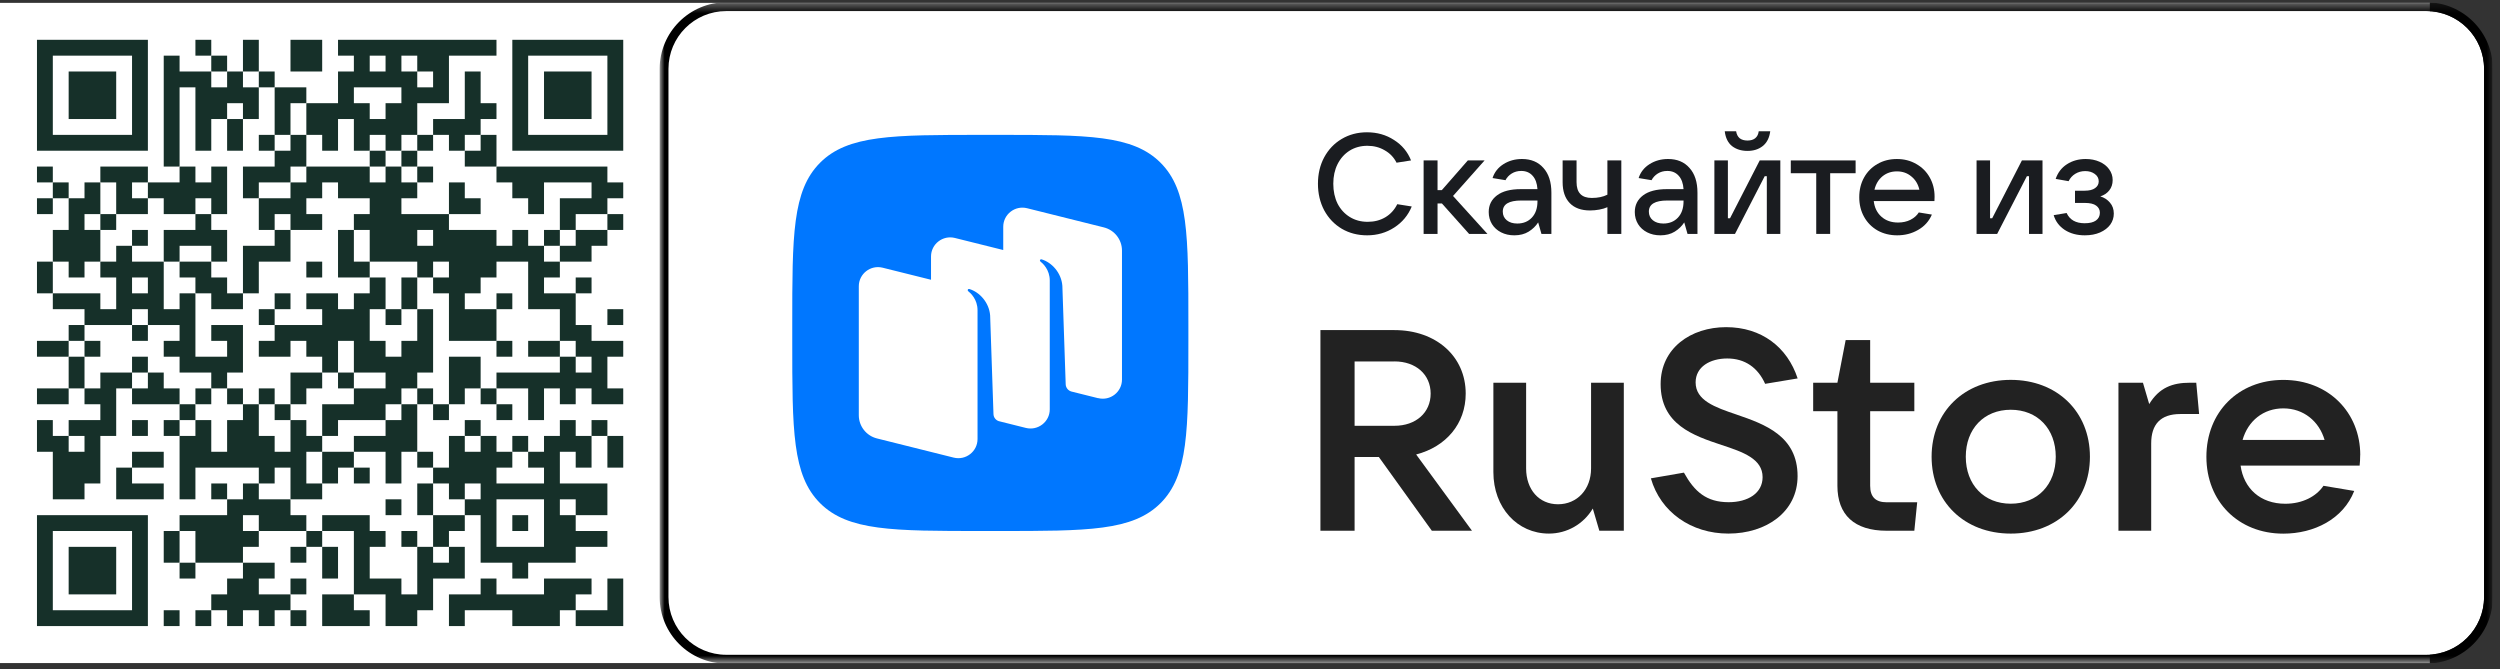 <svg width="284" height="76" viewBox="0 0 284 76" fill="none" xmlns="http://www.w3.org/2000/svg">
<rect x="0" y="0" width="284" height="76" fill="#333333" stroke="none"/>
<g clip-path="url(#clip0_55_1303)">
<path d="M276.029 0.322H0V75.322H276.029V0.322Z" fill="white"/>
<path d="M6 18.922H4.2V20.722H6V18.922Z" fill="#163029"/>
<path d="M6 22.522H4.2V24.322H6V22.522Z" fill="#163029"/>
<path d="M6 29.722H4.2V31.522V33.322H6V31.522V29.722Z" fill="#163029"/>
<path d="M4.2 44.122V45.922H6H7.8V44.122H6H4.2Z" fill="#163029"/>
<path d="M7.8 20.722H6V22.522H7.8V20.722Z" fill="#163029"/>
<path d="M6 38.722H4.2V40.522H6H7.8V38.722H6Z" fill="#163029"/>
<path d="M7.8 31.522H9.6V29.722H11.4V27.922V26.122H9.6V24.322H11.4V22.522V20.722H9.6V22.522H7.8V24.322V26.122H6V27.922V29.722H7.8V31.522Z" fill="#163029"/>
<path d="M9.6 36.922H7.8V38.722H9.6V36.922Z" fill="#163029"/>
<path d="M9.6 40.522H7.8V42.322V44.122H9.6V42.322V40.522Z" fill="#163029"/>
<path d="M11.4 38.722H9.6V40.522H11.4V38.722Z" fill="#163029"/>
<path d="M13.2 24.322H11.4V26.122H13.2V24.322Z" fill="#163029"/>
<path d="M13.2 36.922H15V35.122H16.8V36.922H20.4V38.722H18.6V40.522H20.4V42.322H24V44.122H25.8V42.322H27.6V36.922H24V38.722H25.8V40.522H22.2V33.322H20.4V35.122H18.6V29.722H15V27.922H13.2V29.722H11.4V31.522H13.2V35.122H11.4V33.322H6V35.122H9.6V36.922H13.2ZM15 31.522H16.8V33.322H15V31.522Z" fill="#163029"/>
<path d="M13.2 22.522V24.322H15H16.8V22.522H15V20.722H16.8V18.922H15H13.2H11.4V20.722H13.2V22.522Z" fill="#163029"/>
<path d="M13.2 42.322H11.4V44.122H9.6V45.922H11.4V47.722H9.6H7.8V49.522H9.6V51.322H7.8V49.522H6V47.722H4.2V49.522V51.322H6V53.122V54.922V56.722H7.8H9.6V54.922H11.4V53.122V51.322V49.522H13.2V47.722V45.922V44.122H15V42.322H13.2Z" fill="#163029"/>
<path d="M16.8 26.122H15V27.922H16.8V26.122Z" fill="#163029"/>
<path d="M16.8 36.922H15V38.722H16.8V36.922Z" fill="#163029"/>
<path d="M16.8 40.522H15V42.322H16.8V40.522Z" fill="#163029"/>
<path d="M16.8 47.722H15V49.522H16.8V47.722Z" fill="#163029"/>
<path d="M18.6 22.522V24.322H20.4H22.2V22.522H24V24.322H25.8V22.522V20.722V18.922H24V20.722H22.2V18.922H20.4V20.722H18.6H16.8V22.522H18.6Z" fill="#163029"/>
<path d="M18.6 53.122V51.322H16.8H15V53.122H16.8H18.6Z" fill="#163029"/>
<path d="M18.6 54.922H16.8H15V53.122H13.2V54.922V56.722H15H16.8H18.6V54.922Z" fill="#163029"/>
<path d="M20.4 15.322V13.522V11.722V9.922H22.2V11.722V13.522V15.322V17.122H24V15.322V13.522H25.8V11.722H27.6V13.522H29.4V11.722V9.922H27.6V8.122H25.8V9.922H24V8.122H22.2H20.4V6.322H18.6V8.122V9.922V11.722V13.522V15.322V17.122V18.922H20.4V17.122V15.322Z" fill="#163029"/>
<path d="M20.4 27.922H22.2H24V29.722H25.8V27.922V26.122H24V24.322H22.2V26.122H20.4H18.6V27.922V29.722H20.4V27.922Z" fill="#163029"/>
<path d="M18.6 44.122V42.322H16.8V44.122H15V45.922H16.8H18.6H20.4V44.122H18.6Z" fill="#163029"/>
<path d="M20.4 47.722H18.6V49.522H20.4V47.722Z" fill="#163029"/>
<path d="M20.4 60.322H18.6V62.122V63.922H20.4V62.122V60.322Z" fill="#163029"/>
<path d="M20.4 69.322H18.6V71.122H20.4V69.322Z" fill="#163029"/>
<path d="M22.2 45.922H20.4V47.722H22.2V45.922Z" fill="#163029"/>
<path d="M22.2 63.922H20.4V65.722H22.2V63.922Z" fill="#163029"/>
<path d="M24 4.522H22.2V6.322H24V4.522Z" fill="#163029"/>
<path d="M24 44.122H22.2V45.922H24V44.122Z" fill="#163029"/>
<path d="M24 69.322H22.2V71.122H24V69.322Z" fill="#163029"/>
<path d="M25.8 6.322H24V8.122H25.8V6.322Z" fill="#163029"/>
<path d="M24 35.122H25.8H27.6V33.322H25.8V31.522H24V29.722H22.2H20.4V31.522H22.2V33.322H24V35.122Z" fill="#163029"/>
<path d="M25.8 54.922H24V56.722H25.8V54.922Z" fill="#163029"/>
<path d="M25.8 15.322V17.122H27.6V15.322V13.522H25.8V15.322Z" fill="#163029"/>
<path d="M27.6 44.122H25.8V45.922H27.6V44.122Z" fill="#163029"/>
<path d="M25.8 65.722V67.522H24V69.322H25.8V71.122H27.6V69.322H29.4V71.122H31.2V69.322H33V67.522H31.2H29.4V65.722H31.2V63.922H29.4H27.6V65.722H25.8Z" fill="#163029"/>
<path d="M29.4 6.322V4.522H27.6V6.322V8.122H29.4V6.322Z" fill="#163029"/>
<path d="M31.2 8.122H29.4V9.922H31.2V8.122Z" fill="#163029"/>
<path d="M31.2 15.322H29.4V17.122H31.2V15.322Z" fill="#163029"/>
<path d="M29.4 27.922H27.6V29.722V31.522V33.322H29.4V31.522V29.722H31.2H33V27.922V26.122H31.2V27.922H29.4Z" fill="#163029"/>
<path d="M31.2 35.122H29.4V36.922H31.2V35.122Z" fill="#163029"/>
<path d="M31.2 44.122H29.4V45.922H31.2V44.122Z" fill="#163029"/>
<path d="M31.2 53.122H33V54.922V56.722H34.8H36.6V54.922H34.8V53.122V51.322H36.6V49.522H34.8V47.722H33V49.522V51.322H31.2V49.522H29.4V47.722V45.922H27.6V47.722H25.8V49.522V51.322H24V49.522V47.722H22.2V49.522H20.4V51.322V53.122V54.922V56.722H22.2V54.922V53.122H24H25.8H27.6H29.4V54.922H31.2V53.122Z" fill="#163029"/>
<path d="M31.2 13.522V15.322H33V13.522V11.722H34.8V9.922H33H31.2V11.722V13.522Z" fill="#163029"/>
<path d="M33 33.322H31.2V35.122H33V33.322Z" fill="#163029"/>
<path d="M33 45.922H31.2V47.722H33V45.922Z" fill="#163029"/>
<path d="M34.8 15.322H33V17.122H31.2V18.922H29.4H27.6V20.722V22.522H29.4V20.722H31.2H33V18.922H34.8V17.122V15.322Z" fill="#163029"/>
<path d="M34.8 44.122H36.6V42.322H34.8H33V44.122V45.922H34.8V44.122Z" fill="#163029"/>
<path d="M33 58.522V56.722H31.2H29.4V54.922H27.6V56.722H25.8V58.522H24H22.2H20.4V60.322H22.2V62.122V63.922H24H25.8H27.6V62.122H29.4V60.322H27.6V58.522H29.4V60.322H31.2H33H34.8V58.522H33Z" fill="#163029"/>
<path d="M34.8 62.122H33V63.922H34.8V62.122Z" fill="#163029"/>
<path d="M34.8 65.722H33V67.522H34.8V65.722Z" fill="#163029"/>
<path d="M34.8 69.322H33V71.122H34.8V69.322Z" fill="#163029"/>
<path d="M36.6 8.122V6.322V4.522H34.8H33V6.322V8.122H34.8H36.6Z" fill="#163029"/>
<path d="M34.8 15.322H36.6V17.122H38.4V13.522H40.2V17.122H42V15.322H43.8V17.122H45.6V15.322H47.4V11.722H51V6.322H56.4V4.522H38.4V6.322H40.2V8.122H38.4V11.722H34.8V15.322ZM47.4 6.322V8.122H49.2V9.922H47.4V8.122H45.6V6.322H47.4ZM42 6.322H43.8V8.122H42V6.322ZM40.2 9.922H45.6V11.722H43.8V13.522H42V11.722H40.2V9.922Z" fill="#163029"/>
<path d="M36.6 29.722H34.8V31.522H36.6V29.722Z" fill="#163029"/>
<path d="M36.6 60.322H34.8V62.122H36.6V60.322Z" fill="#163029"/>
<path d="M36.6 51.322V53.122V54.922H38.4V53.122H40.2V51.322H38.4H36.6Z" fill="#163029"/>
<path d="M36.6 65.722H38.4V63.922V62.122H36.6V63.922V65.722Z" fill="#163029"/>
<path d="M36.6 67.522V69.322V71.122H38.4H40.2H42V69.322H40.2V67.522H38.4H36.6Z" fill="#163029"/>
<path d="M38.4 27.922V29.722V31.522H40.2H42V29.722H40.2V27.922V26.122H38.4V27.922Z" fill="#163029"/>
<path d="M40.2 42.322H38.4V44.122H40.2V42.322Z" fill="#163029"/>
<path d="M42 53.122H40.2V54.922H42V53.122Z" fill="#163029"/>
<path d="M43.8 17.122H42V18.922H43.8V17.122Z" fill="#163029"/>
<path d="M45.6 35.122H43.8V36.922H45.6V35.122Z" fill="#163029"/>
<path d="M45.6 56.722H43.8V58.522H45.6V56.722Z" fill="#163029"/>
<path d="M47.4 17.122H45.6V18.922H47.4V17.122Z" fill="#163029"/>
<path d="M45.6 33.322V35.122H47.4V33.322V31.522H45.6V33.322Z" fill="#163029"/>
<path d="M45.6 47.722H43.8V49.522H42H40.2V51.322H42H43.8V53.122V54.922H45.6V53.122V51.322H47.4V49.522V47.722V45.922H45.6V47.722Z" fill="#163029"/>
<path d="M47.4 60.322H45.6V62.122H47.4V60.322Z" fill="#163029"/>
<path d="M49.2 15.322H47.4V17.122H49.2V15.322Z" fill="#163029"/>
<path d="M49.2 18.922H47.4V20.722H49.2V18.922Z" fill="#163029"/>
<path d="M47.4 38.722H45.6V40.522H43.8V38.722H42V36.922V35.122H43.8V33.322V31.522H42V33.322H40.2V35.122H38.4V33.322H36.6H34.8V35.122H36.6V36.922H34.8H33H31.2V38.722H29.4V40.522H31.2H33V38.722H34.8V40.522H36.6V42.322H38.4V40.522V38.722H40.2V40.522V42.322H42H43.8V44.122H42H40.2V45.922H38.4H36.6V47.722V49.522H38.4V47.722H40.2H42H43.8V45.922H45.6V44.122H47.4V42.322H49.2V40.522V38.722V36.922V35.122H47.4V36.922V38.722Z" fill="#163029"/>
<path d="M49.2 44.122H47.4V45.922H49.2V44.122Z" fill="#163029"/>
<path d="M49.2 51.322H47.4V53.122H49.2V51.322Z" fill="#163029"/>
<path d="M49.2 54.922H47.4V56.722V58.522H49.2V56.722V54.922Z" fill="#163029"/>
<path d="M51 45.922H49.2V47.722H51V45.922Z" fill="#163029"/>
<path d="M51 54.922V56.722H52.8V54.922H54.6V56.722H52.8V58.522H54.6V63.922H58.2V65.722H60V63.922H65.4V62.122H69V60.322H65.4V58.522H63.6V56.722H65.4V58.522H69V54.922H63.6V51.322H65.4V53.122H67.2V49.522H65.4V47.722H63.6V49.522H61.8V51.322H60V53.122H61.8V54.922H56.4V53.122H58.2V51.322H56.4V49.522H54.6V51.322H52.8V49.522H51V53.122H49.2V54.922H51ZM58.2 56.722H61.8V62.122H56.4V56.722H58.2Z" fill="#163029"/>
<path d="M49.2 58.522V60.322V62.122H51V60.322H52.8V58.522H51H49.2Z" fill="#163029"/>
<path d="M49.2 63.922V62.122H47.4V63.922V65.722V67.522H45.6V65.722H43.8H42V63.922V62.122H43.8V60.322H42V58.522H40.2H38.4H36.6V60.322H38.4H40.2V62.122V63.922V65.722V67.522H42H43.8V69.322V71.122H45.6H47.4V69.322H49.2V67.522V65.722H51H52.8V63.922V62.122H51V63.922H49.2Z" fill="#163029"/>
<path d="M51 17.122H52.8V15.322H54.6V13.522H56.4V11.722H54.6V9.922V8.122H52.8V9.922V11.722V13.522H51H49.2V15.322H51V17.122Z" fill="#163029"/>
<path d="M52.8 17.122V18.922H54.6H56.4V17.122V15.322H54.6V17.122H52.8Z" fill="#163029"/>
<path d="M54.6 24.322V22.522H52.8V20.722H51V22.522V24.322H52.8H54.6Z" fill="#163029"/>
<path d="M54.6 40.522H52.8H51V42.322V44.122V45.922H52.8V44.122H54.6V42.322V40.522Z" fill="#163029"/>
<path d="M54.6 47.722H52.8V49.522H54.6V47.722Z" fill="#163029"/>
<path d="M56.4 44.122H54.6V45.922H56.4V44.122Z" fill="#163029"/>
<path d="M58.2 33.322H56.4V35.122H58.2V33.322Z" fill="#163029"/>
<path d="M58.2 38.722H56.4V40.522H58.2V38.722Z" fill="#163029"/>
<path d="M58.2 45.922H56.4V47.722H58.2V45.922Z" fill="#163029"/>
<path d="M60 49.522H58.2V51.322H60V49.522Z" fill="#163029"/>
<path d="M60 58.522H58.2V60.322H60V58.522Z" fill="#163029"/>
<path d="M61.8 27.922H60V26.122H58.2V27.922H56.4V26.122H51V24.322H45.6V22.522H47.4V20.722H45.6V18.922H43.8V20.722H42V18.922H34.8V20.722H33V22.522H29.4V26.122H31.2V24.322H33V26.122H36.6V24.322H34.8V22.522H36.6V20.722H38.4V22.522H42V24.322H40.2V26.122H42V29.722H47.4V31.522H49.2V29.722H51V31.522H49.2V33.322H51V38.722H56.4V35.122H52.8V33.322H54.6V31.522H56.4V29.722H60V35.122H63.6V38.722H65.4V40.522H67.2V42.322H65.4V40.522H63.6V42.322H56.4V44.122H60V47.722H61.8V44.122H63.6V45.922H65.4V44.122H67.2V45.922H70.8V44.122H69V40.522H70.8V38.722H67.2V36.922H65.4V33.322H61.8V31.522H63.6V29.722H61.8V27.922ZM47.4 27.922V26.122H49.2V27.922H47.4Z" fill="#163029"/>
<path d="M60 38.722V40.522H61.8H63.6V38.722H61.8H60Z" fill="#163029"/>
<path d="M63.6 26.122H61.8V27.922H63.6V26.122Z" fill="#163029"/>
<path d="M65.4 26.122V27.922H63.6V29.722H65.4H67.2V27.922H69V26.122H67.2H65.4Z" fill="#163029"/>
<path d="M67.2 31.522H65.4V33.322H67.2V31.522Z" fill="#163029"/>
<path d="M67.2 67.522V65.722H65.4H63.6H61.8V67.522H60H58.2H56.4V65.722H54.6V67.522H52.8H51V69.322V71.122H52.8V69.322H54.6H56.4H58.2V71.122H60H61.8H63.6V69.322H65.4V67.522H67.2Z" fill="#163029"/>
<path d="M69 18.922H67.2H65.4H63.6H61.8H60H58.2H56.4V20.722H58.2V22.522H60V24.322H61.8V22.522V20.722H63.6H65.4H67.2V22.522H65.4H63.6V24.322V26.122H65.4V24.322H67.2H69V22.522H70.8V20.722H69V18.922Z" fill="#163029"/>
<path d="M69 47.722H67.2V49.522H69V47.722Z" fill="#163029"/>
<path d="M70.8 24.322H69V26.122H70.8V24.322Z" fill="#163029"/>
<path d="M70.8 35.122H69V36.922H70.8V35.122Z" fill="#163029"/>
<path d="M69 53.122H70.8V51.322V49.522H69V51.322V53.122Z" fill="#163029"/>
<path d="M69 67.522V69.322H67.2H65.4V71.122H67.2H69H70.8V69.322V67.522V65.722H69V67.522Z" fill="#163029"/>
<path d="M16.8 4.522H4.2V17.122H16.8V4.522ZM15 15.322H6V6.322H15V15.322Z" fill="#163029"/>
<path d="M13.2 8.122H7.8V13.522H13.2V8.122Z" fill="#163029"/>
<path d="M58.2 4.522V17.122H70.8V4.522H58.2ZM69 15.322H60V6.322H69V15.322Z" fill="#163029"/>
<path d="M67.2 8.122H61.8V13.522H67.2V8.122Z" fill="#163029"/>
<path d="M4.2 71.122H16.8V58.522H4.2V71.122ZM6 60.322H15V69.322H6V60.322Z" fill="#163029"/>
<path d="M13.2 62.122H7.8V67.522H13.2V62.122Z" fill="#163029"/>
<mask id="mask0_55_1303" style="mask-type:luminance" maskUnits="userSpaceOnUse" x="75" y="0" width="209" height="76">
<path d="M283.125 0.322H75V75.322H283.125V0.322Z" fill="white"/>
</mask>
<g mask="url(#mask0_55_1303)">
<path d="M275.625 1.259H82.5C78.876 1.259 75.938 4.197 75.938 7.822V67.822C75.938 71.446 78.876 74.384 82.5 74.384H275.625C279.249 74.384 282.188 71.446 282.188 67.822V7.822C282.188 4.197 279.249 1.259 275.625 1.259Z" fill="white"/>
<path d="M275.625 1.259C279.249 1.259 282.188 4.197 282.188 7.822V67.822C282.188 71.446 279.249 74.384 275.625 74.384H82.5C78.876 74.384 75.938 71.446 75.938 67.822V7.822C75.938 4.197 78.876 1.259 82.5 1.259H275.625ZM275.625 0.259H82.5C78.33 0.259 74.937 3.652 74.937 7.822V67.822C74.937 71.992 78.33 75.384 82.5 75.384H275.625C279.795 75.384 283.188 71.992 283.188 67.822V7.822C283.188 3.652 279.795 0.259 275.625 0.259Z" fill="black"/>
<path d="M160.871 51.63C164.266 50.755 166.504 48.136 166.504 44.713C166.504 40.478 163.136 37.499 158.414 37.499H150V60.292H153.882V51.913H156.635L162.656 60.292H167.217L160.871 51.624L160.871 51.63ZM158.414 41.056C160.842 41.056 162.522 42.546 162.522 44.713C162.522 46.88 160.842 48.369 158.414 48.369H153.882V41.063H158.414V41.056Z" fill="#222222"/>
<path d="M175.959 60.615C177.999 60.615 179.877 59.55 180.942 57.771L181.684 60.291H184.465V43.476H180.745V53.211C180.745 55.604 179.157 57.284 176.99 57.284C174.822 57.284 173.368 55.604 173.368 53.211V43.476H169.648V53.627C169.648 57.672 172.366 60.615 175.959 60.615Z" fill="#222222"/>
<path d="M196.341 60.615C200.647 60.615 204.205 58.158 204.205 54.085C204.205 49.525 200.485 48.198 197.28 47.097C194.789 46.257 192.622 45.481 192.622 43.441C192.622 41.662 194.273 40.723 196.214 40.723C198.254 40.723 199.709 41.789 200.52 43.603L204.212 42.989C203.047 39.431 200.104 37.165 196.087 37.165C192.071 37.165 188.648 39.558 188.648 43.631C188.648 48.226 192.368 49.483 195.572 50.549C198.029 51.353 200.231 52.13 200.231 54.205C200.231 56.019 198.579 57.05 196.377 57.05C193.85 57.05 192.494 55.857 191.294 53.69L187.539 54.34C188.64 58.186 192.134 60.615 196.341 60.615Z" fill="#222222"/>
<path d="M214.327 57.059C213.064 57.059 212.45 56.444 212.45 55.181V46.71H217.468V43.477H212.45V38.628H209.668L208.73 43.477H205.976V46.71H208.73V55.181C208.73 58.477 210.635 60.292 214.327 60.292H217.468L217.793 57.059H214.327Z" fill="#222222"/>
<path d="M228.423 60.616C233.696 60.616 237.416 56.995 237.416 51.884C237.416 46.773 233.696 43.153 228.423 43.153C223.151 43.153 219.43 46.774 219.43 51.884C219.43 56.995 223.15 60.616 228.423 60.616ZM228.423 57.221C225.381 57.221 223.313 55.054 223.313 51.884C223.313 48.715 225.381 46.548 228.423 46.548C231.466 46.548 233.534 48.715 233.534 51.884C233.534 55.053 231.466 57.221 228.423 57.221Z" fill="#222222"/>
<path d="M244.376 60.291V50.366C244.376 48.234 245.414 47.034 247.68 47.034H249.819L249.494 43.477H248.781C246.805 43.477 245.287 44.027 244.15 45.905L243.438 43.477H240.656V60.291H244.376Z" fill="#222222"/>
<path d="M268.125 51.692C268.125 46.843 264.504 43.158 259.386 43.158C254.268 43.158 250.647 46.815 250.647 51.89C250.647 56.965 254.269 60.622 259.386 60.622C262.881 60.622 266.184 58.97 267.441 55.772L263.946 55.186C263.134 56.386 261.581 57.226 259.612 57.226C256.767 57.226 254.89 55.483 254.53 52.892H268.054C268.089 52.539 268.118 52.151 268.118 51.692M259.379 46.391C261.709 46.391 263.46 47.88 264.073 49.977H254.756C255.37 47.81 257.12 46.391 259.386 46.391" fill="#222222"/>
<path d="M93.165 57.161C96.33 60.322 101.418 60.322 111.602 60.322H113.398C123.582 60.322 128.67 60.322 131.835 57.161C135 53.999 135 48.907 135 38.721V36.922C135 26.737 135 21.644 131.835 18.483C128.67 15.322 123.574 15.322 113.398 15.322H111.602C101.418 15.322 96.323 15.322 93.165 18.483C90 21.651 90 26.744 90 36.922V38.721C90 48.907 90 53.999 93.165 57.161Z" fill="#0077FF"/>
<path fill-rule="evenodd" clip-rule="evenodd" d="M124.741 45.233L121.702 44.475C121.337 44.369 121.077 44.039 121.063 43.66L120.684 32.469C120.572 30.987 119.477 29.807 118.326 29.463C118.263 29.442 118.193 29.463 118.158 29.526C118.115 29.582 118.137 29.659 118.186 29.702C118.466 29.919 119.253 30.636 119.253 31.872V46.505C119.253 47.916 117.912 48.956 116.537 48.612L113.449 47.839C113.105 47.72 112.866 47.404 112.859 47.032L112.48 35.841C112.368 34.359 111.273 33.179 110.122 32.834C110.059 32.813 109.989 32.834 109.953 32.898C109.911 32.954 109.932 33.031 109.982 33.073C110.262 33.291 111.048 34.008 111.048 35.244V49.876C111.048 51.288 109.715 52.328 108.34 51.984L99.623 49.806C98.409 49.504 97.56 48.415 97.56 47.172V32.518C97.56 31.107 98.893 30.067 100.269 30.411L105.764 31.781V29.14C105.764 27.728 107.097 26.688 108.473 27.032L113.968 28.402V25.761C113.968 24.349 115.302 23.309 116.677 23.654L125.394 25.831C126.608 26.133 127.457 27.222 127.457 28.465V43.119C127.457 44.531 126.124 45.57 124.748 45.226" fill="white"/>
<path d="M155.305 26.733C154.24 26.733 153.282 26.485 152.431 25.99C151.581 25.484 150.914 24.785 150.429 23.892C149.956 22.998 149.719 21.992 149.719 20.872C149.719 19.753 149.956 18.752 150.429 17.87C150.914 16.976 151.576 16.282 152.415 15.787C153.265 15.281 154.223 15.028 155.289 15.028C156.441 15.028 157.463 15.319 158.356 15.9C159.26 16.47 159.906 17.245 160.294 18.225L158.647 18.483C158.346 17.88 157.899 17.412 157.307 17.078C156.726 16.734 156.069 16.562 155.337 16.562C154.584 16.562 153.911 16.745 153.319 17.111C152.738 17.477 152.28 17.988 151.947 18.645C151.624 19.29 151.462 20.033 151.462 20.872C151.462 21.723 151.624 22.476 151.947 23.133C152.28 23.779 152.743 24.284 153.335 24.65C153.927 25.016 154.605 25.199 155.37 25.199C156.123 25.199 156.79 25.027 157.371 24.683C157.963 24.328 158.415 23.832 158.728 23.197L160.374 23.456C159.965 24.456 159.303 25.253 158.389 25.845C157.474 26.437 156.446 26.733 155.305 26.733Z" fill="#1A1C20"/>
<path d="M168.972 26.572H166.889L163.805 23.117H163.305V26.572H161.723V18.225H163.305V21.599H163.789L166.744 18.225H168.649L165.065 22.261L168.972 26.572Z" fill="#1A1C20"/>
<path d="M172.896 18.063C173.929 18.063 174.742 18.402 175.334 19.081C175.936 19.748 176.238 20.684 176.238 21.89V26.572H175.108L174.736 25.264C174.467 25.684 174.107 26.034 173.655 26.314C173.203 26.593 172.659 26.733 172.024 26.733C171.464 26.733 170.964 26.62 170.522 26.394C170.081 26.168 169.737 25.856 169.489 25.458C169.242 25.049 169.118 24.591 169.118 24.085C169.118 23.3 169.43 22.67 170.054 22.197C170.679 21.723 171.583 21.486 172.767 21.486H174.656C174.613 20.829 174.43 20.324 174.107 19.968C173.784 19.602 173.353 19.419 172.815 19.419C172.406 19.419 172.046 19.516 171.733 19.71C171.421 19.904 171.185 20.157 171.023 20.469L169.554 20.227C169.769 19.559 170.184 19.032 170.797 18.645C171.411 18.257 172.11 18.063 172.896 18.063ZM172.363 25.393C173.041 25.393 173.59 25.172 174.01 24.731C174.44 24.279 174.656 23.66 174.656 22.875V22.778H172.815C171.416 22.778 170.716 23.197 170.716 24.037C170.716 24.446 170.867 24.774 171.168 25.022C171.47 25.269 171.868 25.393 172.363 25.393Z" fill="#1A1C20"/>
<path d="M182.6 23.536C182.341 23.655 182.034 23.746 181.679 23.811C181.324 23.875 180.974 23.908 180.63 23.908C179.629 23.908 178.859 23.628 178.321 23.068C177.783 22.508 177.514 21.717 177.514 20.695V18.225H179.096V20.695C179.096 21.89 179.672 22.487 180.824 22.487C181.523 22.487 182.115 22.363 182.6 22.116V18.225H184.182V26.572H182.6V23.536Z" fill="#1A1C20"/>
<path d="M189.49 18.063C190.523 18.063 191.336 18.402 191.928 19.081C192.531 19.748 192.832 20.684 192.832 21.89V26.572H191.702L191.331 25.264C191.062 25.684 190.701 26.034 190.249 26.314C189.797 26.593 189.253 26.733 188.618 26.733C188.059 26.733 187.558 26.62 187.117 26.394C186.675 26.168 186.331 25.856 186.084 25.458C185.836 25.049 185.712 24.591 185.712 24.085C185.712 23.3 186.025 22.67 186.649 22.197C187.273 21.723 188.177 21.486 189.361 21.486H191.25C191.207 20.829 191.024 20.324 190.701 19.968C190.378 19.602 189.948 19.419 189.41 19.419C189.001 19.419 188.64 19.516 188.328 19.71C188.016 19.904 187.779 20.157 187.617 20.469L186.148 20.227C186.364 19.559 186.778 19.032 187.391 18.645C188.005 18.257 188.705 18.063 189.49 18.063ZM188.957 25.393C189.635 25.393 190.184 25.172 190.604 24.731C191.035 24.279 191.25 23.66 191.25 22.875V22.778H189.409C188.01 22.778 187.311 23.197 187.311 24.037C187.311 24.446 187.461 24.774 187.763 25.022C188.064 25.269 188.462 25.393 188.957 25.393Z" fill="#1A1C20"/>
<path d="M197.095 26.572H194.754V18.225H196.288V24.796H196.53L199.904 18.225H202.245V26.572H200.711V20.017H200.469L197.095 26.572ZM198.516 17.143C197.816 17.143 197.23 16.96 196.756 16.594C196.293 16.218 196.019 15.658 195.933 14.915H197.224C197.278 15.26 197.413 15.523 197.628 15.706C197.854 15.879 198.15 15.965 198.516 15.965C198.882 15.965 199.172 15.879 199.388 15.706C199.614 15.523 199.748 15.26 199.791 14.915H201.099C201.002 15.658 200.717 16.218 200.243 16.594C199.781 16.96 199.205 17.143 198.516 17.143Z" fill="#1A1C20"/>
<path d="M207.907 26.572H206.324V19.678H203.434V18.225H210.797V19.678H207.907L207.907 26.572Z" fill="#1A1C20"/>
<path d="M219.768 22.342C219.768 22.557 219.762 22.724 219.752 22.842H212.858C212.944 23.585 213.235 24.177 213.73 24.618C214.225 25.059 214.854 25.28 215.619 25.28C216.146 25.28 216.614 25.178 217.023 24.974C217.443 24.758 217.761 24.478 217.976 24.134L219.461 24.376C219.138 25.13 218.616 25.711 217.895 26.12C217.185 26.529 216.394 26.733 215.522 26.733C214.693 26.733 213.95 26.55 213.294 26.184C212.637 25.808 212.126 25.291 211.76 24.635C211.394 23.978 211.211 23.235 211.211 22.407C211.211 21.567 211.394 20.819 211.76 20.162C212.126 19.506 212.632 18.995 213.278 18.629C213.923 18.252 214.661 18.064 215.489 18.064C216.307 18.064 217.039 18.252 217.685 18.629C218.342 18.994 218.853 19.506 219.219 20.162C219.585 20.808 219.768 21.535 219.768 22.342ZM215.489 19.468C214.854 19.468 214.305 19.656 213.843 20.033C213.391 20.41 213.089 20.916 212.939 21.551H218.04C217.9 20.926 217.599 20.426 217.136 20.049C216.684 19.662 216.135 19.468 215.489 19.468Z" fill="#1A1C20"/>
<path d="M226.878 26.572H224.538V18.225H226.071V24.796H226.313L229.688 18.225H232.029V26.572H230.495V20.017H230.253L226.878 26.572Z" fill="#1A1C20"/>
<path d="M238.594 22.309C239.035 22.439 239.401 22.675 239.692 23.02C239.982 23.354 240.128 23.768 240.128 24.263C240.128 24.726 239.993 25.145 239.724 25.522C239.455 25.888 239.068 26.184 238.562 26.41C238.066 26.625 237.491 26.733 236.834 26.733C235.951 26.733 235.193 26.529 234.558 26.12C233.923 25.7 233.503 25.14 233.298 24.441L234.768 24.198C235.123 24.973 235.806 25.361 236.818 25.361C237.378 25.361 237.803 25.259 238.093 25.054C238.395 24.839 238.546 24.543 238.546 24.166C238.546 23.832 238.405 23.563 238.126 23.359C237.857 23.154 237.421 23.052 236.818 23.052H235.72V21.664H236.818C237.335 21.664 237.728 21.567 237.997 21.373C238.276 21.179 238.416 20.921 238.416 20.598C238.416 20.254 238.266 19.974 237.964 19.759C237.674 19.544 237.313 19.436 236.883 19.436C236.463 19.436 236.086 19.538 235.752 19.743C235.419 19.947 235.166 20.227 234.993 20.582L233.524 20.324C233.772 19.602 234.197 19.048 234.8 18.661C235.413 18.263 236.124 18.063 236.931 18.063C237.512 18.063 238.034 18.166 238.497 18.37C238.97 18.575 239.336 18.86 239.595 19.226C239.864 19.592 239.998 20.001 239.998 20.453C239.998 20.916 239.869 21.308 239.611 21.631C239.353 21.954 239.014 22.18 238.594 22.309Z" fill="#1A1C20"/>
</g>
</g>
<defs>
<clipPath id="clip0_55_1303">
<rect width="283.125" height="75" fill="white" transform="translate(0 0.322)"/>
</clipPath>
</defs>
</svg>
